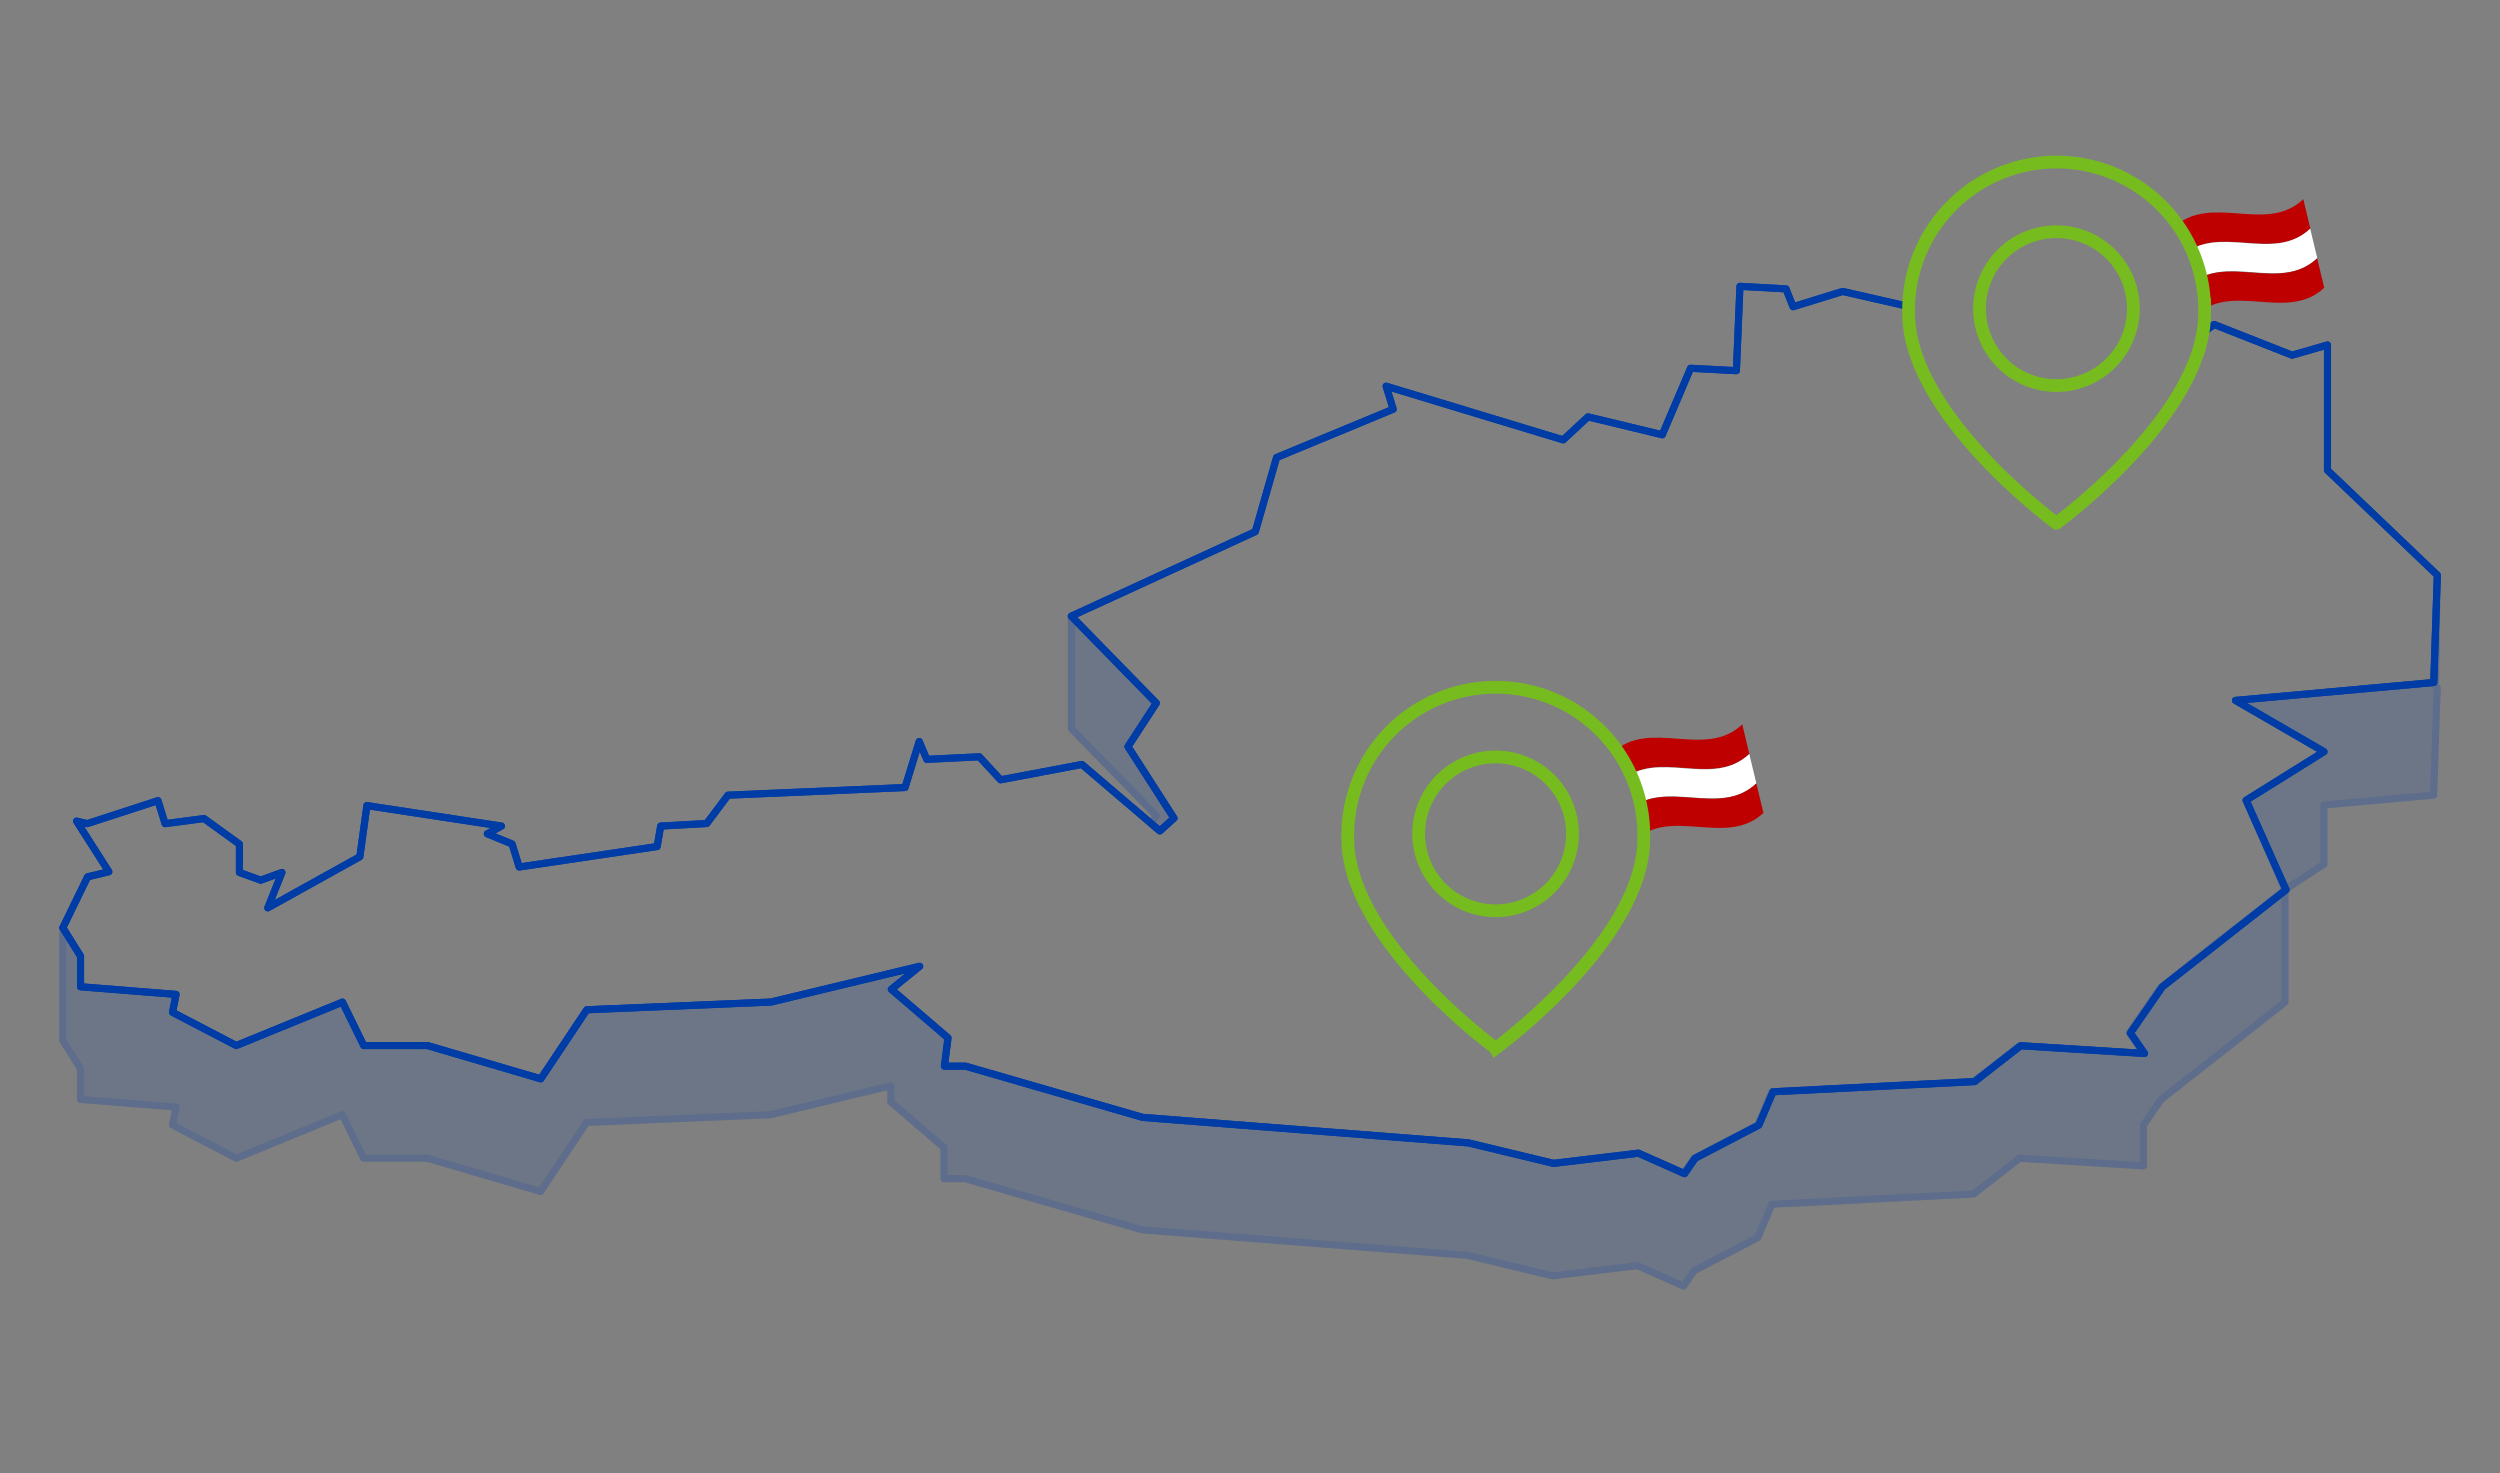 <svg xmlns="http://www.w3.org/2000/svg" xmlns:xlink="http://www.w3.org/1999/xlink" viewBox="0 0 353 208"><rect x="0" y="0" width="353" height="208" fill="#808080" stroke="none"/><defs><style>.a,.e,.g,.i{fill:none;}.b{clip-path:url(#a);}.c{fill:#be0000;}.d{fill:#fff;}.e{stroke:#77bc1f;stroke-miterlimit:10;stroke-width:1.8px;}.f{clip-path:url(#b);}.g,.i,.j{stroke:#003ca6;stroke-linejoin:round;}.g,.j{stroke-linecap:round;}.h{opacity:0.15;}.j{fill:#003ca6;}.k{clip-path:url(#c);}</style><clipPath id="a"><path class="a" d="M212.3,97.47v0a20.89,20.89,0,0,1,19.79,20.91c0,7.61-5.88,15.46-11.4,21.17H250V97.47Z"/></clipPath><clipPath id="b"><path class="a" d="M2,23.39v161.3H351V23.39ZM290.36,73.87s-20.87-15.25-20.87-29.66a20.9,20.9,0,1,1,41.79.06C311.28,58.62,290.36,73.87,290.36,73.87Z"/></clipPath><clipPath id="c"><path class="a" d="M291.49,23.31v.06a20.89,20.89,0,0,1,19.79,20.9c0,7.61-5.88,15.47-11.41,21.17h29.29V23.31Z"/></clipPath></defs><g class="b"><path class="c" d="M247,106.45c-5.25,4.94-13.05-1-18.29,4l-1-4.17c5.25-4.94,13.05,1,18.3-4Z"/><path class="d" d="M248,110.62c-5.24,4.93-13-1-18.29,4l-1-4.16c5.24-4.94,13,1,18.29-4Z"/><path class="c" d="M249,114.78c-5.25,4.94-13.05-1-18.3,4l-1-4.17c5.25-4.93,13.05,1,18.29-4Z"/></g><path class="e" d="M211.18,128.6a10.86,10.86,0,1,0-10.86-10.84A10.88,10.88,0,0,0,211.18,128.6Zm0,19.42s20.92-15.24,20.92-29.59a20.9,20.9,0,1,0-41.79-.06C190.3,132.78,211.17,148,211.17,148Z"/><g class="f"><path class="g" d="M15.37,123.09l-3,.72L8.87,131l2.5,4v4.33l13.49,1.08-.5,2.53,9,4.69,15-6.13,3,6.13h9l16,4.7,6.5-9.75,26-1.09,21-5.05-4,3.25,8,6.86-.5,4h3l25,7.23,46,3.6,12,2.89,12-1.44,6.5,2.89,1.49-2.17,9-4.69,2-4.7,28.47-1.44,6.5-5.06,17.49,1.09-2-2.89,4.5-6.5h0l17.48-13.72L317.15,113l11-6.86L315.65,98.9l28-2.53.5-15.16L328.64,66.4V48.71l-5,1.44-11-4.33-6.49,4.7-6.5-.37-39.47-9-7,2.16-1-2.52-6.5-.36-.5,11.91L238.71,52l-4,9.39-10.49-2.53-3.5,3.25-25-7.58,1,3.25L180.25,64.6l-3,10.47L151.27,87l12,12.28-4,6.14,6.5,10.11-2,1.8-11-9.39-11.49,2.17-3-3.25-7.42.36-1.07-2.52-2,6.5-25,1.08-3,4-6.5.36-.5,2.89-19.48,2.89-1-3.25-3.5-1.44,2-1.09-19-2.89-1,7.22-13,7.22,2-5-3,1.09-3-1.09v-4l-5-3.61-5.5.72-1-3.25-10,3.25-1.5-.36Z"/><path class="g" d="M15.37,123.09l-3,.72L8.87,131l2.5,4v4.33l13.49,1.08-.5,2.53,9,4.69,15-6.13,3,6.13h9l16,4.7,6.5-9.75,26-1.09,21-5.05-4,3.25,8,6.86-.5,4h3l25,7.23,46,3.6,12,2.89,12-1.44,6.5,2.89,1.49-2.17,9-4.69,2-4.7,28.47-1.44,6.5-5.06,17.49,1.09-2-2.89,4.5-6.5h0l17.48-13.72L317.15,113l11-6.86L315.65,98.9l28-2.53.5-15.16L328.64,66.4V48.71l-5,1.44-11-4.33-6.49,4.7-6.5-.37-39.47-9-7,2.16-1-2.52-6.5-.36-.5,11.91L238.71,52l-4,9.39-10.49-2.53-3.5,3.25-25-7.58,1,3.25L180.25,64.6l-3,10.47L151.27,87l12,12.28-4,6.14,6.5,10.11-2,1.8-11-9.39-11.49,2.17-3-3.25-7.42.36-1.07-2.52-2,6.5-25,1.08-3,4-6.5.36-.5,2.89-19.48,2.89-1-3.25-3.5-1.44,2-1.09-19-2.89-1,7.22-13,7.22,2-5-3,1.09-3-1.09v-4l-5-3.61-5.5.72-1-3.25-10,3.25-1.5-.36Z"/><g class="h"><polygon class="i" points="344.13 81.21 344.13 81.21 343.63 96.37 315.65 98.9 328.14 106.12 317.15 112.98 322.64 125.62 322.64 125.62 328.14 122.02 328.14 113.67 343.63 112.27 344.13 97.11 343.88 96.87 344.13 81.21"/><polygon class="i" points="159.26 105.4 163.26 99.26 151.27 86.98 151.27 102.88 163.26 115.16 162.53 116.27 163.76 117.31 165.76 115.51 159.26 105.4"/><polygon class="i" points="322.64 125.62 305.16 139.34 300.66 145.84 302.66 148.73 285.17 147.64 278.67 152.7 250.2 154.14 248.2 158.84 239.2 163.53 237.71 165.7 231.21 162.81 219.22 164.25 207.23 161.36 161.26 157.75 136.28 150.53 133.28 150.53 133.78 146.56 125.79 139.7 129.78 136.45 108.8 141.5 82.82 142.59 76.32 152.34 60.34 147.64 51.34 147.64 48.34 141.5 33.36 147.64 24.36 142.95 24.86 140.42 11.37 139.34 11.37 135 8.87 131.04 8.87 146.93 11.37 150.9 11.37 155.24 24.86 156.32 24.36 158.85 33.36 163.54 48.34 157.4 51.34 163.54 60.34 163.54 76.32 168.24 82.82 158.49 108.8 157.4 125.79 153.31 125.79 155.6 133.28 162.03 133.28 166.43 136.28 166.43 161.26 173.65 207.23 177.26 219.22 180.15 231.21 178.71 237.71 181.6 239.2 179.43 248.2 174.74 250.2 170.04 278.67 168.6 285.17 163.54 302.66 164.62 302.66 158.85 305.16 155.24 322.64 141.52 322.64 125.62 322.64 125.62 322.64 125.62"/></g><g class="h"><polygon class="j" points="344.13 81.21 344.13 81.21 343.63 96.37 315.65 98.9 328.14 106.12 317.15 112.98 322.64 125.62 322.64 125.62 328.14 122.02 328.14 113.67 343.63 112.27 344.13 97.11 343.88 96.87 344.13 81.21"/><polygon class="j" points="159.26 105.4 163.26 99.26 151.27 86.98 151.27 102.88 163.26 115.16 162.53 116.27 163.76 117.31 165.76 115.51 159.26 105.4"/><polygon class="j" points="322.64 125.62 305.16 139.34 300.66 145.84 302.66 148.73 285.17 147.64 278.67 152.7 250.2 154.14 248.2 158.84 239.2 163.53 237.71 165.7 231.21 162.81 219.22 164.25 207.23 161.36 161.26 157.75 136.28 150.53 133.28 150.53 133.78 146.56 125.79 139.7 129.78 136.45 108.8 141.5 82.82 142.59 76.32 152.34 60.34 147.64 51.34 147.64 48.34 141.5 33.36 147.64 24.36 142.95 24.86 140.42 11.37 139.34 11.37 135 8.87 131.04 8.87 146.93 11.37 150.9 11.37 155.24 24.86 156.32 24.36 158.85 33.36 163.54 48.34 157.4 51.34 163.54 60.34 163.54 76.32 168.24 82.82 158.49 108.8 157.4 125.79 153.31 125.79 155.6 133.28 162.03 133.28 166.43 136.28 166.43 161.26 173.65 207.23 177.26 219.22 180.15 231.21 178.71 237.71 181.6 239.2 179.43 248.2 174.74 250.2 170.04 278.67 168.6 285.17 163.54 302.66 164.62 302.66 158.85 305.16 155.24 322.64 141.52 322.64 125.62 322.64 125.62 322.64 125.62"/></g></g><g class="k"><path class="c" d="M326.22,32.29c-5.25,4.94-13.05-1-18.29,4l-1-4.17c5.25-4.94,13.05,1,18.3-4Z"/><path class="d" d="M327.2,36.46c-5.24,4.94-13.05-1-18.29,4l-1-4.17c5.24-4.94,13,1,18.29-4Z"/><path class="c" d="M328.18,40.63c-5.24,4.93-13-1-18.29,4l-1-4.16c5.24-4.94,13,1,18.29-4Z"/></g><path class="e" d="M290.37,54.44A10.86,10.86,0,1,0,279.51,43.6,10.86,10.86,0,0,0,290.37,54.44Zm0,19.43s20.92-15.25,20.92-29.6a20.9,20.9,0,1,0-41.79-.06C269.49,58.62,290.36,73.87,290.36,73.87Z"/></svg>